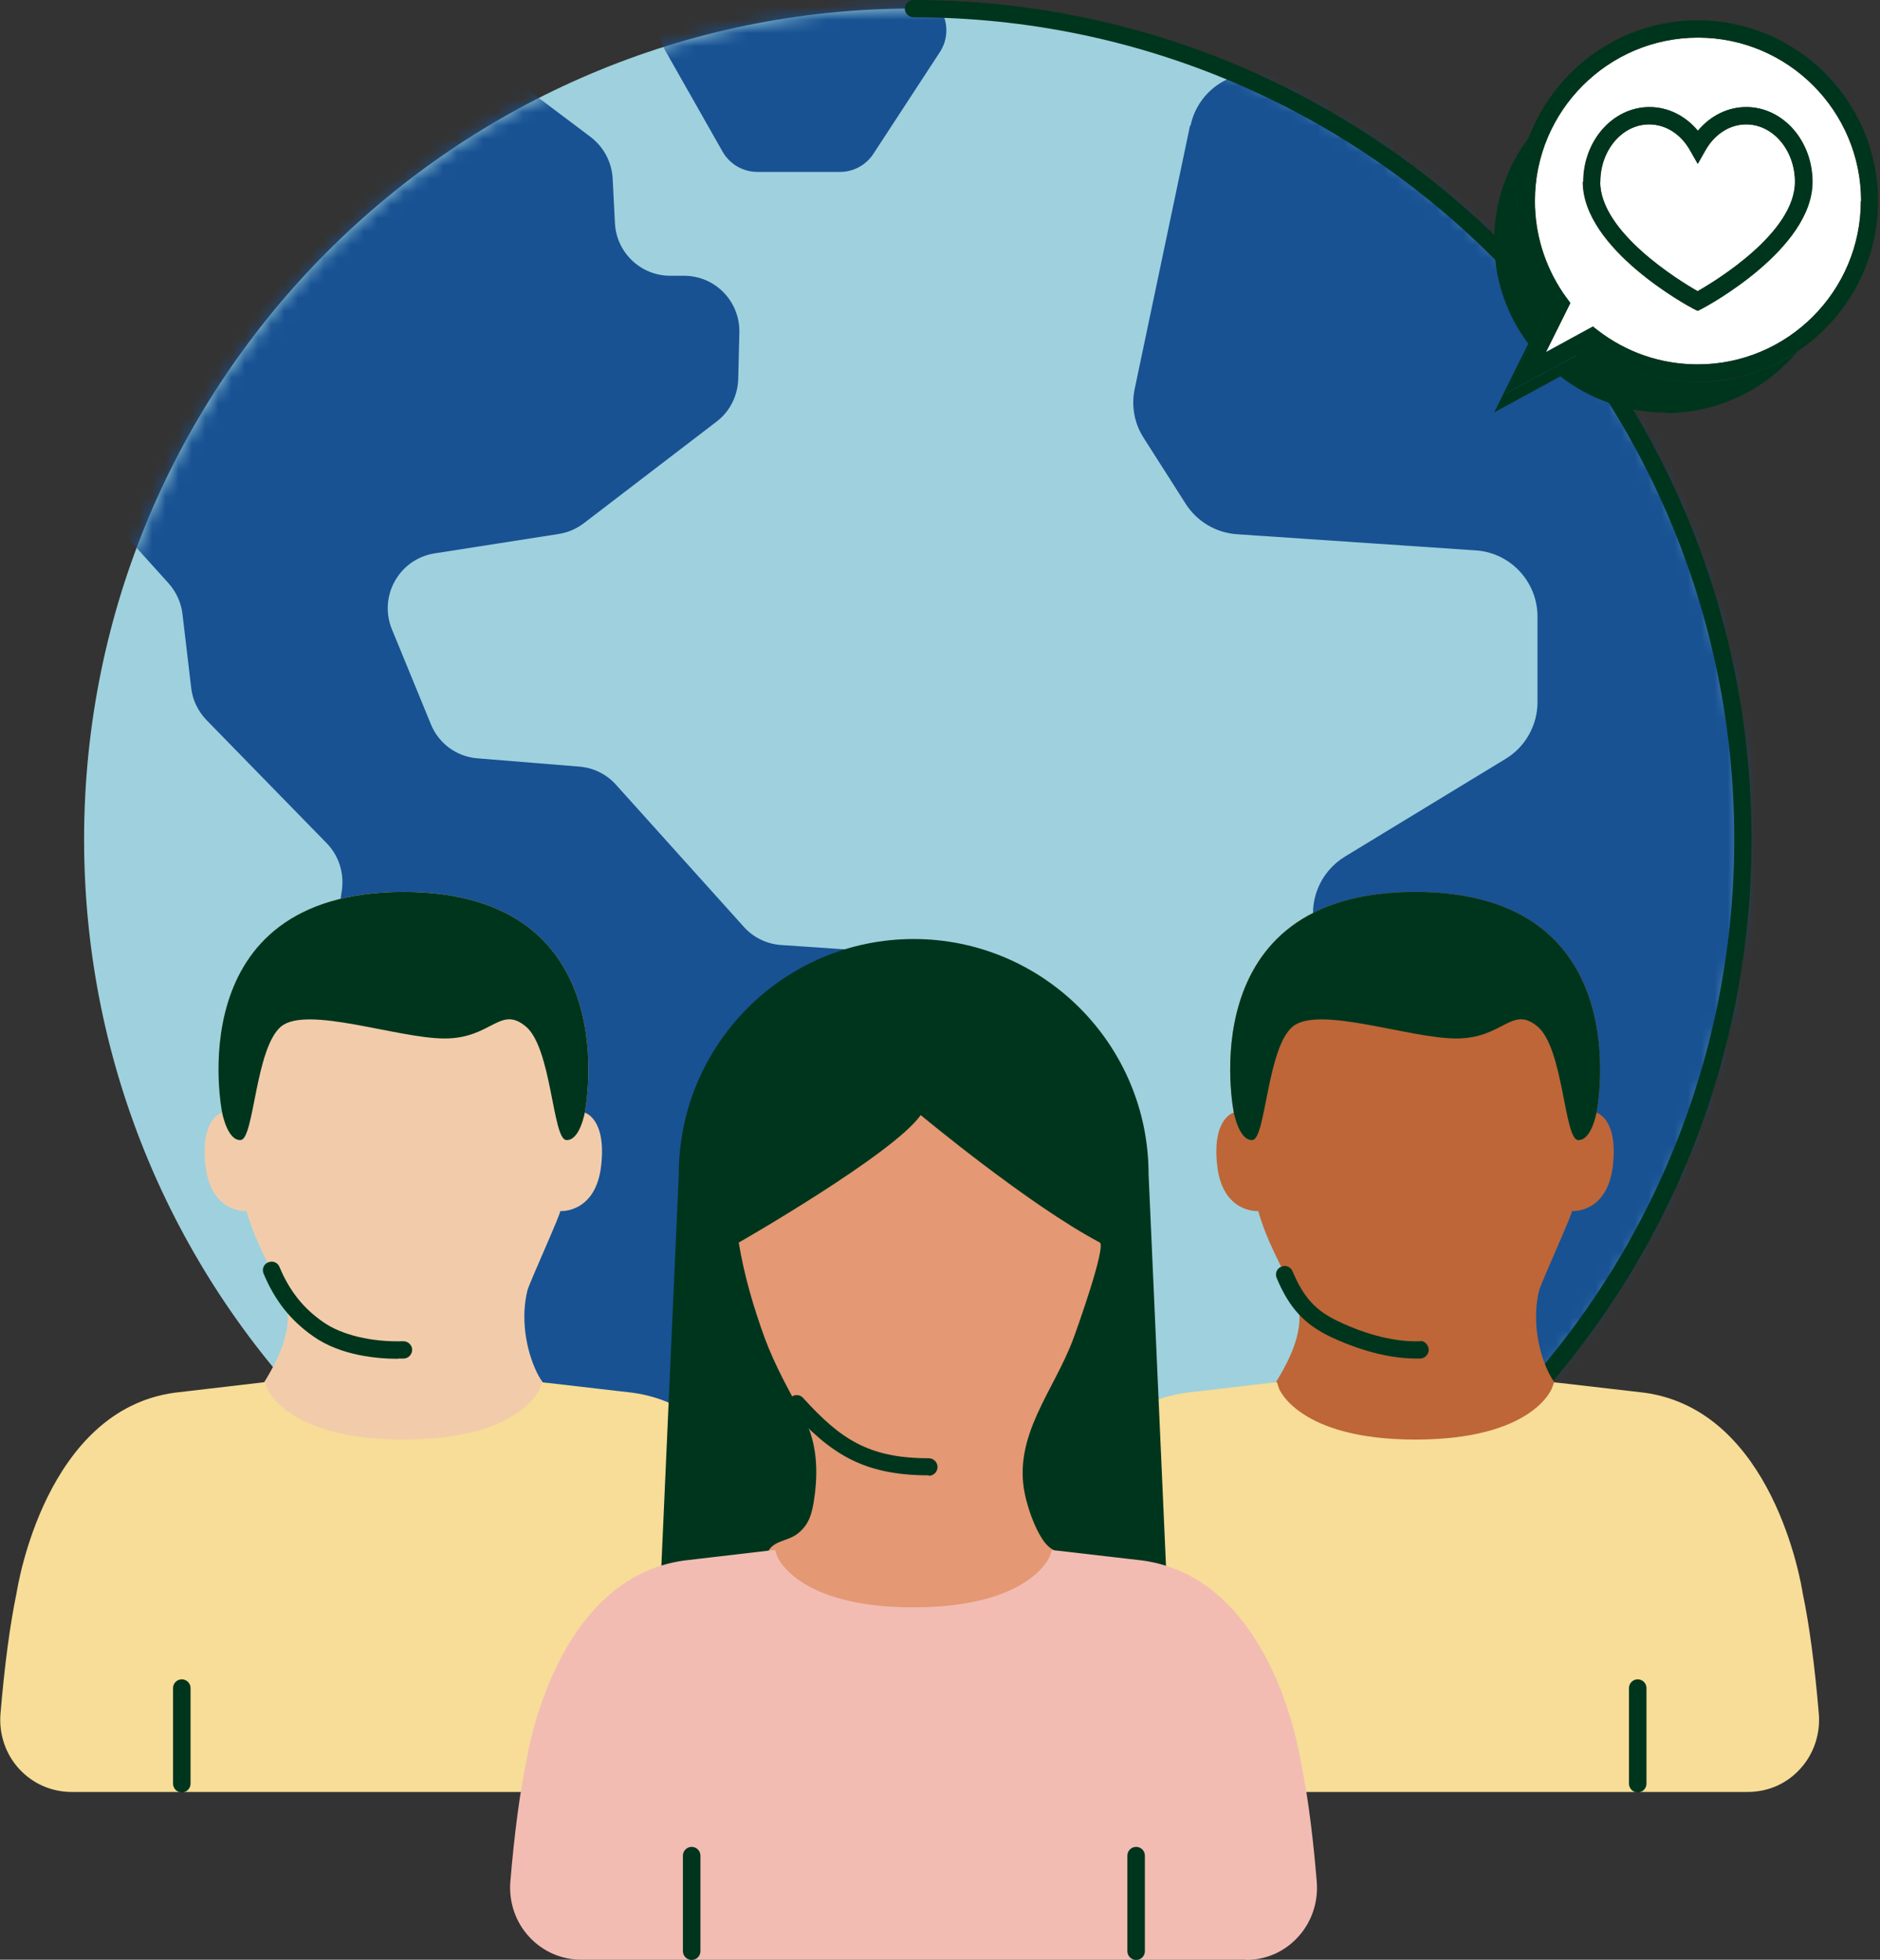 <svg width="142" height="148" viewBox="0 0 142 148" fill="none" xmlns="http://www.w3.org/2000/svg">
<rect x="0" y="0" width="142" height="148" fill="#333333" stroke="none"/>
<g clip-path="url(#clip0_9153_4658)">
<path d="M69.003 126.127C103.604 126.127 131.654 98.037 131.654 63.386C131.654 28.735 103.604 0.645 69.003 0.645C34.401 0.645 6.352 28.735 6.352 63.386C6.352 98.037 34.401 126.127 69.003 126.127Z" fill="#9ED1DD"/>
<mask id="mask0_9153_4658" style="mask-type:luminance" maskUnits="userSpaceOnUse" x="6" y="0" width="126" height="127">
<path d="M69.003 126.127C103.604 126.127 131.654 98.037 131.654 63.386C131.654 28.735 103.604 0.645 69.003 0.645C34.401 0.645 6.352 28.735 6.352 63.386C6.352 98.037 34.401 126.127 69.003 126.127Z" fill="white"/>
</mask>
<g mask="url(#mask0_9153_4658)">
<path d="M34.51 7.389L9.188 34.403C7.692 35.989 7.674 38.464 9.136 40.067L12.739 44.058C13.313 44.703 13.678 45.505 13.783 46.376L14.444 51.97C14.549 52.877 14.966 53.731 15.61 54.393L24.677 63.682C25.582 64.606 26 65.913 25.826 67.203L24.486 76.544C24.277 77.973 24.834 79.402 25.93 80.344L36.616 89.354C37.555 90.156 38.095 91.323 38.095 92.561V102.53C38.095 103.227 38.269 103.906 38.6 104.534L42.237 111.244C42.568 111.854 42.742 112.551 42.742 113.248V114.851C42.742 117.169 44.604 119.034 46.918 119.034C48.885 119.034 50.59 117.657 51.008 115.723L52.714 107.775C52.853 107.131 53.149 106.521 53.566 106.015L56.664 102.198C57.082 101.676 57.377 101.066 57.517 100.403L58.596 95.175C58.77 94.286 59.24 93.484 59.918 92.892L70.43 83.55C71.317 82.749 71.84 81.616 71.84 80.413V76.161C71.84 73.965 70.134 72.135 67.941 71.978L58.996 71.368C57.917 71.298 56.89 70.793 56.177 69.991L46.535 59.273C45.822 58.471 44.83 57.983 43.768 57.896L36.059 57.269C34.492 57.147 33.135 56.153 32.543 54.689L29.602 47.526C28.576 45.017 30.159 42.211 32.822 41.792L42.185 40.328C42.881 40.224 43.525 39.945 44.082 39.527L54.123 31.841C55.133 31.074 55.724 29.889 55.759 28.617L55.846 25.114C55.898 22.761 54.019 20.826 51.669 20.826H50.625C48.398 20.826 46.57 19.084 46.448 16.87L46.274 13.472C46.205 12.234 45.596 11.101 44.621 10.352L40.079 6.936C38.373 5.646 35.972 5.856 34.51 7.407V7.389Z" fill="#185293"/>
<path d="M50.225 3.781L54.576 11.45C55.115 12.391 56.107 12.983 57.204 12.983H63.451C64.478 12.983 65.418 12.461 65.975 11.607L70.987 3.938C72.292 1.934 70.865 -0.732 68.463 -0.732H52.853C50.538 -0.732 49.094 1.777 50.225 3.781Z" fill="#185293"/>
<path d="M89.887 9.481L85.71 29.349C85.432 30.639 85.675 31.981 86.389 33.079L89.556 38.046C90.409 39.388 91.853 40.242 93.437 40.346L111.467 41.566C114.094 41.74 116.131 43.936 116.131 46.568V53.017C116.131 54.759 115.226 56.398 113.729 57.304L101.582 64.693C99.702 65.844 98.78 68.074 99.337 70.201L106.629 98.94C106.977 100.334 107.916 101.502 109.187 102.164L114.86 105.092C116.792 106.085 119.159 105.719 120.69 104.168L129.931 94.896C130.801 94.025 131.323 92.857 131.393 91.62L133.76 45.191C133.812 44.302 133.621 43.431 133.203 42.647L117.262 11.729C116.566 10.37 115.278 9.394 113.764 9.115L95.769 5.612C93.089 5.089 90.478 6.814 89.922 9.498L89.887 9.481Z" fill="#185293"/>
</g>
<path d="M69.003 126.772C68.638 126.772 68.342 126.476 68.342 126.11C68.342 125.744 68.638 125.448 69.003 125.448C103.183 125.448 130.993 97.598 130.993 63.369C130.993 29.14 103.183 1.307 69.003 1.307C68.638 1.307 68.342 1.011 68.342 0.645C68.342 0.279 68.638 0 69.003 0C103.896 0 132.298 28.443 132.298 63.386C132.298 98.33 103.896 126.772 69.003 126.772Z" fill="#00351D"/>
<path d="M44.169 84.022C44.169 84.022 47.563 67.36 30.473 67.36C13.383 67.36 16.777 84.022 16.777 84.022C16.777 84.022 15.106 84.44 15.524 88.048C15.942 91.655 18.622 91.463 18.622 91.463C19.248 93.677 20.31 95.524 21.302 97.563C22.416 99.864 21.18 102.391 19.962 104.378C19.596 104.97 19.248 105.389 19.405 106.121C20.397 110.774 26.958 112.046 30.874 112.081C33.449 112.098 36.286 111.872 38.775 111.105C39.854 110.774 41.246 110.146 42.099 109.362C42.812 108.717 43.125 107.724 42.864 106.8C42.725 106.295 42.36 105.772 41.977 105.423C41.35 104.848 40.915 104.43 40.515 103.576C39.662 101.764 39.349 99.428 39.836 97.459C39.958 96.936 42.447 91.481 42.307 91.463C42.307 91.463 44.987 91.655 45.405 88.048C45.823 84.44 44.152 84.022 44.152 84.022H44.169Z" fill="#F2CCAA"/>
<path d="M59.084 120.429C59.084 120.429 57.066 107.114 47.685 105.807L41.351 105.075C41.351 105.075 39.958 109.345 30.456 109.345C20.954 109.345 19.562 105.075 19.562 105.075L13.227 105.807C3.847 107.114 1.828 120.429 1.828 120.429C1.237 123.2 0.854 126.669 0.628 129.492C0.401 132.315 2.577 134.703 5.396 134.703H55.534C58.353 134.703 60.529 132.298 60.303 129.492C60.076 126.686 59.694 123.2 59.102 120.429H59.084Z" fill="#F7DD97"/>
<path d="M55.534 135.33H5.413C3.882 135.33 2.472 134.703 1.445 133.588C0.418 132.472 -0.086 130.956 0.035 129.44C0.349 125.693 0.766 122.625 1.254 120.29C1.341 119.767 3.446 106.522 13.175 105.18L20.032 104.378L20.188 104.866C20.188 104.866 21.65 108.718 30.473 108.718C39.297 108.718 40.759 104.901 40.776 104.866L40.95 104.395L41.455 104.448L47.789 105.18C57.448 106.522 59.606 119.523 59.728 120.325C60.355 123.235 60.737 126.895 60.946 129.457C61.068 130.973 60.563 132.49 59.536 133.605C58.51 134.738 57.1 135.348 55.569 135.348L55.534 135.33ZM19.214 105.737L13.331 106.417C4.543 107.637 2.489 120.394 2.472 120.516C1.985 122.817 1.584 125.849 1.271 129.544C1.167 130.729 1.55 131.862 2.35 132.734C3.151 133.605 4.23 134.076 5.396 134.076H55.534C56.7 134.076 57.796 133.605 58.579 132.734C59.38 131.862 59.763 130.729 59.658 129.544C59.45 127.017 59.067 123.409 58.458 120.551V120.516C58.44 120.394 56.387 107.637 47.581 106.417L41.698 105.737C41.02 106.94 38.496 109.972 30.439 109.972C22.381 109.972 19.875 106.94 19.179 105.737H19.214Z" fill="#F7DD97"/>
<path d="M47.284 133.971C46.919 133.971 46.623 133.674 46.623 133.308V127.47C46.623 127.104 46.919 126.808 47.284 126.808C47.65 126.808 47.946 127.104 47.946 127.47V133.308C47.946 133.674 47.65 133.971 47.284 133.971Z" fill="#00351D"/>
<path d="M13.732 135.365C13.366 135.365 13.07 135.069 13.07 134.703V127.487C13.07 127.121 13.366 126.825 13.732 126.825C14.097 126.825 14.393 127.121 14.393 127.487V134.703C14.393 135.069 14.097 135.365 13.732 135.365Z" fill="#00351D"/>
<path d="M16.778 84.022C16.778 84.022 13.384 67.36 30.474 67.36C47.564 67.36 44.17 84.022 44.17 84.022C44.17 84.022 43.788 86.183 42.761 86.096C41.734 86.008 41.664 79.142 39.715 77.521C37.766 75.9 37.14 78.427 33.59 78.427C30.039 78.427 23.182 75.918 21.233 77.521C19.284 79.142 19.197 86.008 18.188 86.096C17.178 86.183 16.778 84.022 16.778 84.022Z" fill="#00351D"/>
<path d="M120.586 84.022C120.586 84.022 123.979 67.36 106.889 67.36C89.799 67.36 93.193 84.022 93.193 84.022C93.193 84.022 91.522 84.44 91.94 88.048C92.358 91.655 95.038 91.463 95.038 91.463C95.664 93.677 96.726 95.524 97.718 97.563C98.832 99.864 97.596 102.391 96.378 104.378C96.012 104.97 95.664 105.389 95.821 106.121C96.813 110.774 103.374 112.046 107.29 112.081C109.865 112.098 112.702 111.872 115.191 111.105C116.27 110.774 117.662 110.146 118.515 109.362C119.228 108.717 119.541 107.724 119.28 106.8C119.141 106.295 118.776 105.772 118.393 105.423C117.766 104.848 117.331 104.43 116.931 103.576C116.078 101.764 115.765 99.428 116.252 97.459C116.374 96.936 118.863 91.481 118.723 91.463C118.723 91.463 121.403 91.655 121.821 88.048C122.239 84.44 120.568 84.022 120.568 84.022H120.586Z" fill="#BE6638"/>
<path d="M135.518 120.429C135.518 120.429 133.499 107.114 124.119 105.807L117.784 105.075C117.784 105.075 116.392 109.345 106.89 109.345C97.388 109.345 95.996 105.075 95.996 105.075L89.661 105.807C80.281 107.114 78.262 120.429 78.262 120.429C77.67 123.2 77.287 126.669 77.061 129.492C76.835 132.315 79.01 134.703 81.829 134.703H131.968C134.787 134.703 136.962 132.298 136.736 129.492C136.51 126.686 136.127 123.2 135.535 120.429H135.518Z" fill="#F7DD97"/>
<path d="M131.968 135.33H81.829C80.298 135.33 78.888 134.703 77.862 133.588C76.835 132.472 76.313 130.956 76.452 129.44C76.765 125.71 77.183 122.625 77.67 120.29C77.74 119.767 79.863 106.522 89.591 105.18L96.448 104.378L96.605 104.866C96.605 104.866 98.067 108.718 106.907 108.718C115.748 108.718 117.192 104.901 117.21 104.866L117.384 104.395L117.889 104.448L124.223 105.18C133.882 106.522 136.04 119.523 136.162 120.325C136.649 122.643 137.067 125.71 137.38 129.44C137.502 130.956 136.997 132.472 135.97 133.588C134.944 134.72 133.534 135.33 132.002 135.33H131.968ZM95.63 105.737L89.748 106.417C80.942 107.654 78.906 120.394 78.888 120.516C78.401 122.8 77.983 125.902 77.688 129.544C77.583 130.729 77.983 131.862 78.784 132.734C79.584 133.605 80.663 134.076 81.829 134.076H131.968C133.134 134.076 134.23 133.605 135.013 132.734C135.814 131.862 136.197 130.729 136.092 129.544C135.779 125.849 135.379 122.834 134.891 120.551V120.516C134.874 120.394 132.82 107.637 124.014 106.417L118.132 105.737C117.453 106.94 114.93 109.972 106.872 109.972C98.815 109.972 96.291 106.94 95.613 105.737H95.63Z" fill="#F7DD97"/>
<path d="M123.7 135.365C123.335 135.365 123.039 135.069 123.039 134.703V127.487C123.039 127.121 123.335 126.825 123.7 126.825C124.066 126.825 124.362 127.121 124.362 127.487V134.703C124.362 135.069 124.066 135.365 123.7 135.365Z" fill="#00351D"/>
<path d="M90.148 133.971C89.782 133.971 89.486 133.674 89.486 133.308V127.47C89.486 127.104 89.782 126.808 90.148 126.808C90.513 126.808 90.809 127.104 90.809 127.47V133.308C90.809 133.674 90.513 133.971 90.148 133.971Z" fill="#00351D"/>
<path d="M93.194 84.022C93.194 84.022 89.8 67.36 106.89 67.36C123.98 67.36 120.587 84.022 120.587 84.022C120.587 84.022 120.204 86.183 119.177 86.096C118.15 86.008 118.081 79.142 116.131 77.521C114.182 75.9 113.556 78.427 110.005 78.427C106.455 78.427 99.599 75.918 97.649 77.521C95.7 79.124 95.613 86.008 94.604 86.096C93.594 86.183 93.194 84.022 93.194 84.022Z" fill="#00351D"/>
<path d="M69.004 70.915C78.802 70.915 86.755 78.88 86.755 88.692L88.077 118.424H49.947L51.27 88.692C51.27 78.88 59.223 70.915 69.021 70.915H69.004Z" fill="#00351D"/>
<path d="M55.812 93.833C55.812 93.833 67.472 87.158 69.543 84.213C69.543 84.213 77.688 90.992 83.066 93.833C83.588 94.112 81.256 100.613 81.064 101.118C79.62 105.022 76.487 108.421 77.409 112.83C77.636 113.91 78.123 115.305 78.715 116.211C79.376 117.222 79.916 117.152 80.855 117.588C85.397 119.766 76.713 122.956 75.252 123.182C72.241 123.67 69.004 123.757 65.941 124.036C63.435 124.263 60.929 123.897 59.415 121.736C58.788 120.847 57.553 118.651 57.901 117.466C58.249 116.281 59.45 116.472 60.285 115.793C61.12 115.113 61.312 114.329 61.468 113.388C61.816 111.209 61.747 108.926 60.668 106.974C59.589 105.022 58.545 103.157 57.761 101.049C56.909 98.713 56.195 96.273 55.795 93.816L55.812 93.833Z" fill="#E49873"/>
<path d="M97.614 133.099C97.614 133.099 95.595 119.784 86.215 118.477L79.88 117.745C79.88 117.745 78.488 122.015 68.986 122.015C59.484 122.015 58.091 117.745 58.091 117.745L51.757 118.477C42.376 119.784 40.358 133.099 40.358 133.099C39.766 135.87 39.383 139.339 39.157 142.162C38.931 144.985 41.106 147.373 43.925 147.373H94.064C96.883 147.373 99.058 144.968 98.832 142.162C98.606 139.356 98.223 135.87 97.631 133.099H97.614Z" fill="#F2BCB3"/>
<path d="M94.063 148H43.925C42.393 148 40.984 147.373 39.957 146.257C38.93 145.142 38.425 143.626 38.547 142.11C38.86 138.362 39.278 135.295 39.765 132.96C39.852 132.437 41.958 119.192 51.687 117.85L58.543 117.048L58.7 117.536C58.7 117.536 60.162 121.387 68.985 121.387C77.808 121.387 79.27 117.571 79.288 117.536L79.462 117.065L79.966 117.118L86.301 117.85C95.96 119.192 98.118 132.193 98.24 132.995C98.866 135.905 99.249 139.565 99.458 142.127C99.58 143.643 99.075 145.159 98.048 146.275C97.022 147.408 95.612 148.018 94.08 148.018L94.063 148ZM57.743 118.407L51.861 119.087C43.072 120.307 41.018 133.064 41.001 133.186C40.514 135.487 40.113 138.519 39.8 142.214C39.696 143.399 40.079 144.532 40.879 145.403C41.68 146.275 42.759 146.745 43.925 146.745H94.063C95.229 146.745 96.325 146.275 97.109 145.403C97.909 144.532 98.292 143.399 98.188 142.214C97.979 139.687 97.596 136.079 96.987 133.221V133.186C96.969 133.064 94.916 120.307 86.11 119.087L80.228 118.407C79.549 119.61 77.025 122.642 68.968 122.642C60.91 122.642 58.404 119.61 57.708 118.407H57.743Z" fill="#F2BCB3"/>
<path d="M85.814 148.017C85.448 148.017 85.152 147.721 85.152 147.355V140.14C85.152 139.774 85.448 139.478 85.814 139.478C86.179 139.478 86.475 139.774 86.475 140.14V147.355C86.475 147.721 86.179 148.017 85.814 148.017Z" fill="#00351D"/>
<path d="M52.243 148.017C51.878 148.017 51.582 147.721 51.582 147.355V140.14C51.582 139.774 51.878 139.478 52.243 139.478C52.609 139.478 52.905 139.774 52.905 140.14V147.355C52.905 147.721 52.609 148.017 52.243 148.017Z" fill="#00351D"/>
<path d="M70.151 111.418C65.139 111.418 62.703 109.745 59.692 106.451C59.448 106.19 59.466 105.771 59.744 105.527C60.005 105.283 60.423 105.301 60.667 105.58C63.468 108.664 65.592 110.128 70.151 110.128C70.517 110.128 70.813 110.425 70.813 110.791C70.813 111.157 70.517 111.453 70.151 111.453V111.418Z" fill="#00351D"/>
<path d="M106.977 102.599C104.349 102.599 101.843 101.588 100.537 100.978C98.519 100.02 97.37 98.765 96.43 96.517C96.291 96.186 96.43 95.802 96.778 95.663C97.109 95.506 97.492 95.68 97.631 96.011C98.449 97.963 99.371 98.992 101.094 99.793C103.2 100.804 105.428 101.362 107.238 101.292C107.568 101.205 107.899 101.571 107.916 101.919C107.916 102.285 107.638 102.582 107.29 102.599C107.185 102.599 107.081 102.599 106.977 102.599Z" fill="#00351D"/>
<path d="M30.055 102.617C28.576 102.617 25.774 102.408 23.668 100.926C21.945 99.724 20.762 98.225 19.909 96.186C19.77 95.855 19.909 95.471 20.257 95.332C20.587 95.192 20.97 95.332 21.11 95.68C21.858 97.475 22.902 98.8 24.416 99.846C25.808 100.822 28.071 101.362 30.455 101.292H30.473C30.82 101.292 31.116 101.571 31.134 101.92C31.134 102.286 30.855 102.582 30.507 102.599C30.386 102.599 30.229 102.599 30.072 102.599L30.055 102.617Z" fill="#00351D"/>
<path d="M125.842 31.162C122.831 31.162 120.064 30.134 117.854 28.425L112.859 31.144L115.435 25.951C115.313 25.794 115.191 25.62 115.07 25.445C113.66 23.371 112.859 20.862 112.859 18.178C112.859 15.232 113.851 12.531 115.505 10.352C114.93 11.851 114.6 13.49 114.6 15.198C114.6 17.934 115.4 20.583 116.932 22.831C116.984 22.901 117.036 22.971 117.071 23.04L113.747 29.733L120.186 26.23C122.535 27.938 125.303 28.844 128.226 28.844C131.011 28.844 133.604 28.007 135.762 26.561C133.378 29.384 129.81 31.197 125.842 31.197V31.162Z" fill="#00351D"/>
<path d="M140.565 15.18C140.565 8.366 135.03 2.841 128.243 2.841C121.456 2.841 115.922 8.383 115.922 15.18C115.922 17.655 116.653 20.042 118.045 22.116C118.149 22.273 118.254 22.413 118.358 22.552L118.602 22.883L116.757 26.595L120.307 24.661L120.638 24.922C122.831 26.63 125.459 27.519 128.226 27.519C135.03 27.519 140.547 21.977 140.547 15.18H140.565ZM119.577 13.733C119.577 10.614 121.822 8.087 124.571 8.087C125.981 8.087 127.286 8.749 128.226 9.882C129.166 8.749 130.471 8.087 131.88 8.087C134.63 8.087 136.875 10.614 136.875 13.733C136.875 18.823 128.87 23.145 128.522 23.319L128.208 23.476L127.895 23.319C127.547 23.145 119.542 18.823 119.542 13.733H119.577Z" fill="white"/>
<path d="M128.225 28.826C131.01 28.826 133.603 27.989 135.761 26.543C139.433 24.103 141.852 19.92 141.852 15.18C141.852 7.65 135.743 1.533 128.225 1.533C122.413 1.533 117.453 5.211 115.486 10.352C114.912 11.851 114.581 13.489 114.581 15.197C114.581 17.933 115.382 20.582 116.913 22.83C116.965 22.9 117.018 22.97 117.053 23.04L113.729 29.732L120.168 26.229C122.517 27.937 125.284 28.843 128.208 28.843L128.225 28.826ZM140.564 15.18C140.564 21.976 135.03 27.519 128.243 27.519C125.458 27.519 122.848 26.612 120.655 24.922L120.324 24.66L116.774 26.595L118.619 22.883L118.375 22.552C118.271 22.412 118.166 22.255 118.062 22.116C116.67 20.042 115.939 17.654 115.939 15.18C115.939 8.365 121.473 2.84 128.26 2.84C135.047 2.84 140.581 8.382 140.581 15.18H140.564Z" fill="#00351D"/>
<path d="M120.883 13.733C120.883 11.345 122.536 9.394 124.572 9.394C125.825 9.394 126.974 10.126 127.67 11.363L128.244 12.374L128.818 11.363C129.515 10.126 130.663 9.394 131.899 9.394C133.935 9.394 135.588 11.345 135.588 13.733C135.588 17.55 129.671 21.175 128.227 21.994C126.8 21.175 120.865 17.532 120.865 13.733H120.883Z" fill="white"/>
<path d="M119.576 13.734C119.576 18.823 127.582 23.145 127.93 23.319L128.243 23.476L128.556 23.319C128.904 23.145 136.91 18.823 136.91 13.734C136.91 10.614 134.665 8.087 131.915 8.087C130.505 8.087 129.2 8.749 128.26 9.882C127.321 8.749 126.015 8.087 124.606 8.087C121.856 8.087 119.611 10.614 119.611 13.734H119.576ZM128.226 21.995C126.798 21.175 120.864 17.533 120.864 13.734C120.864 11.346 122.517 9.394 124.553 9.394C125.806 9.394 126.955 10.126 127.651 11.363L128.226 12.374L128.8 11.363C129.496 10.126 130.645 9.394 131.88 9.394C133.916 9.394 135.57 11.346 135.57 13.734C135.57 17.55 129.653 21.175 128.208 21.995H128.226Z" fill="#00351D"/>
</g>
<defs>
<clipPath id="clip0_9153_4658">
<rect width="141.87" height="148" fill="white"/>
</clipPath>
</defs>
</svg>
